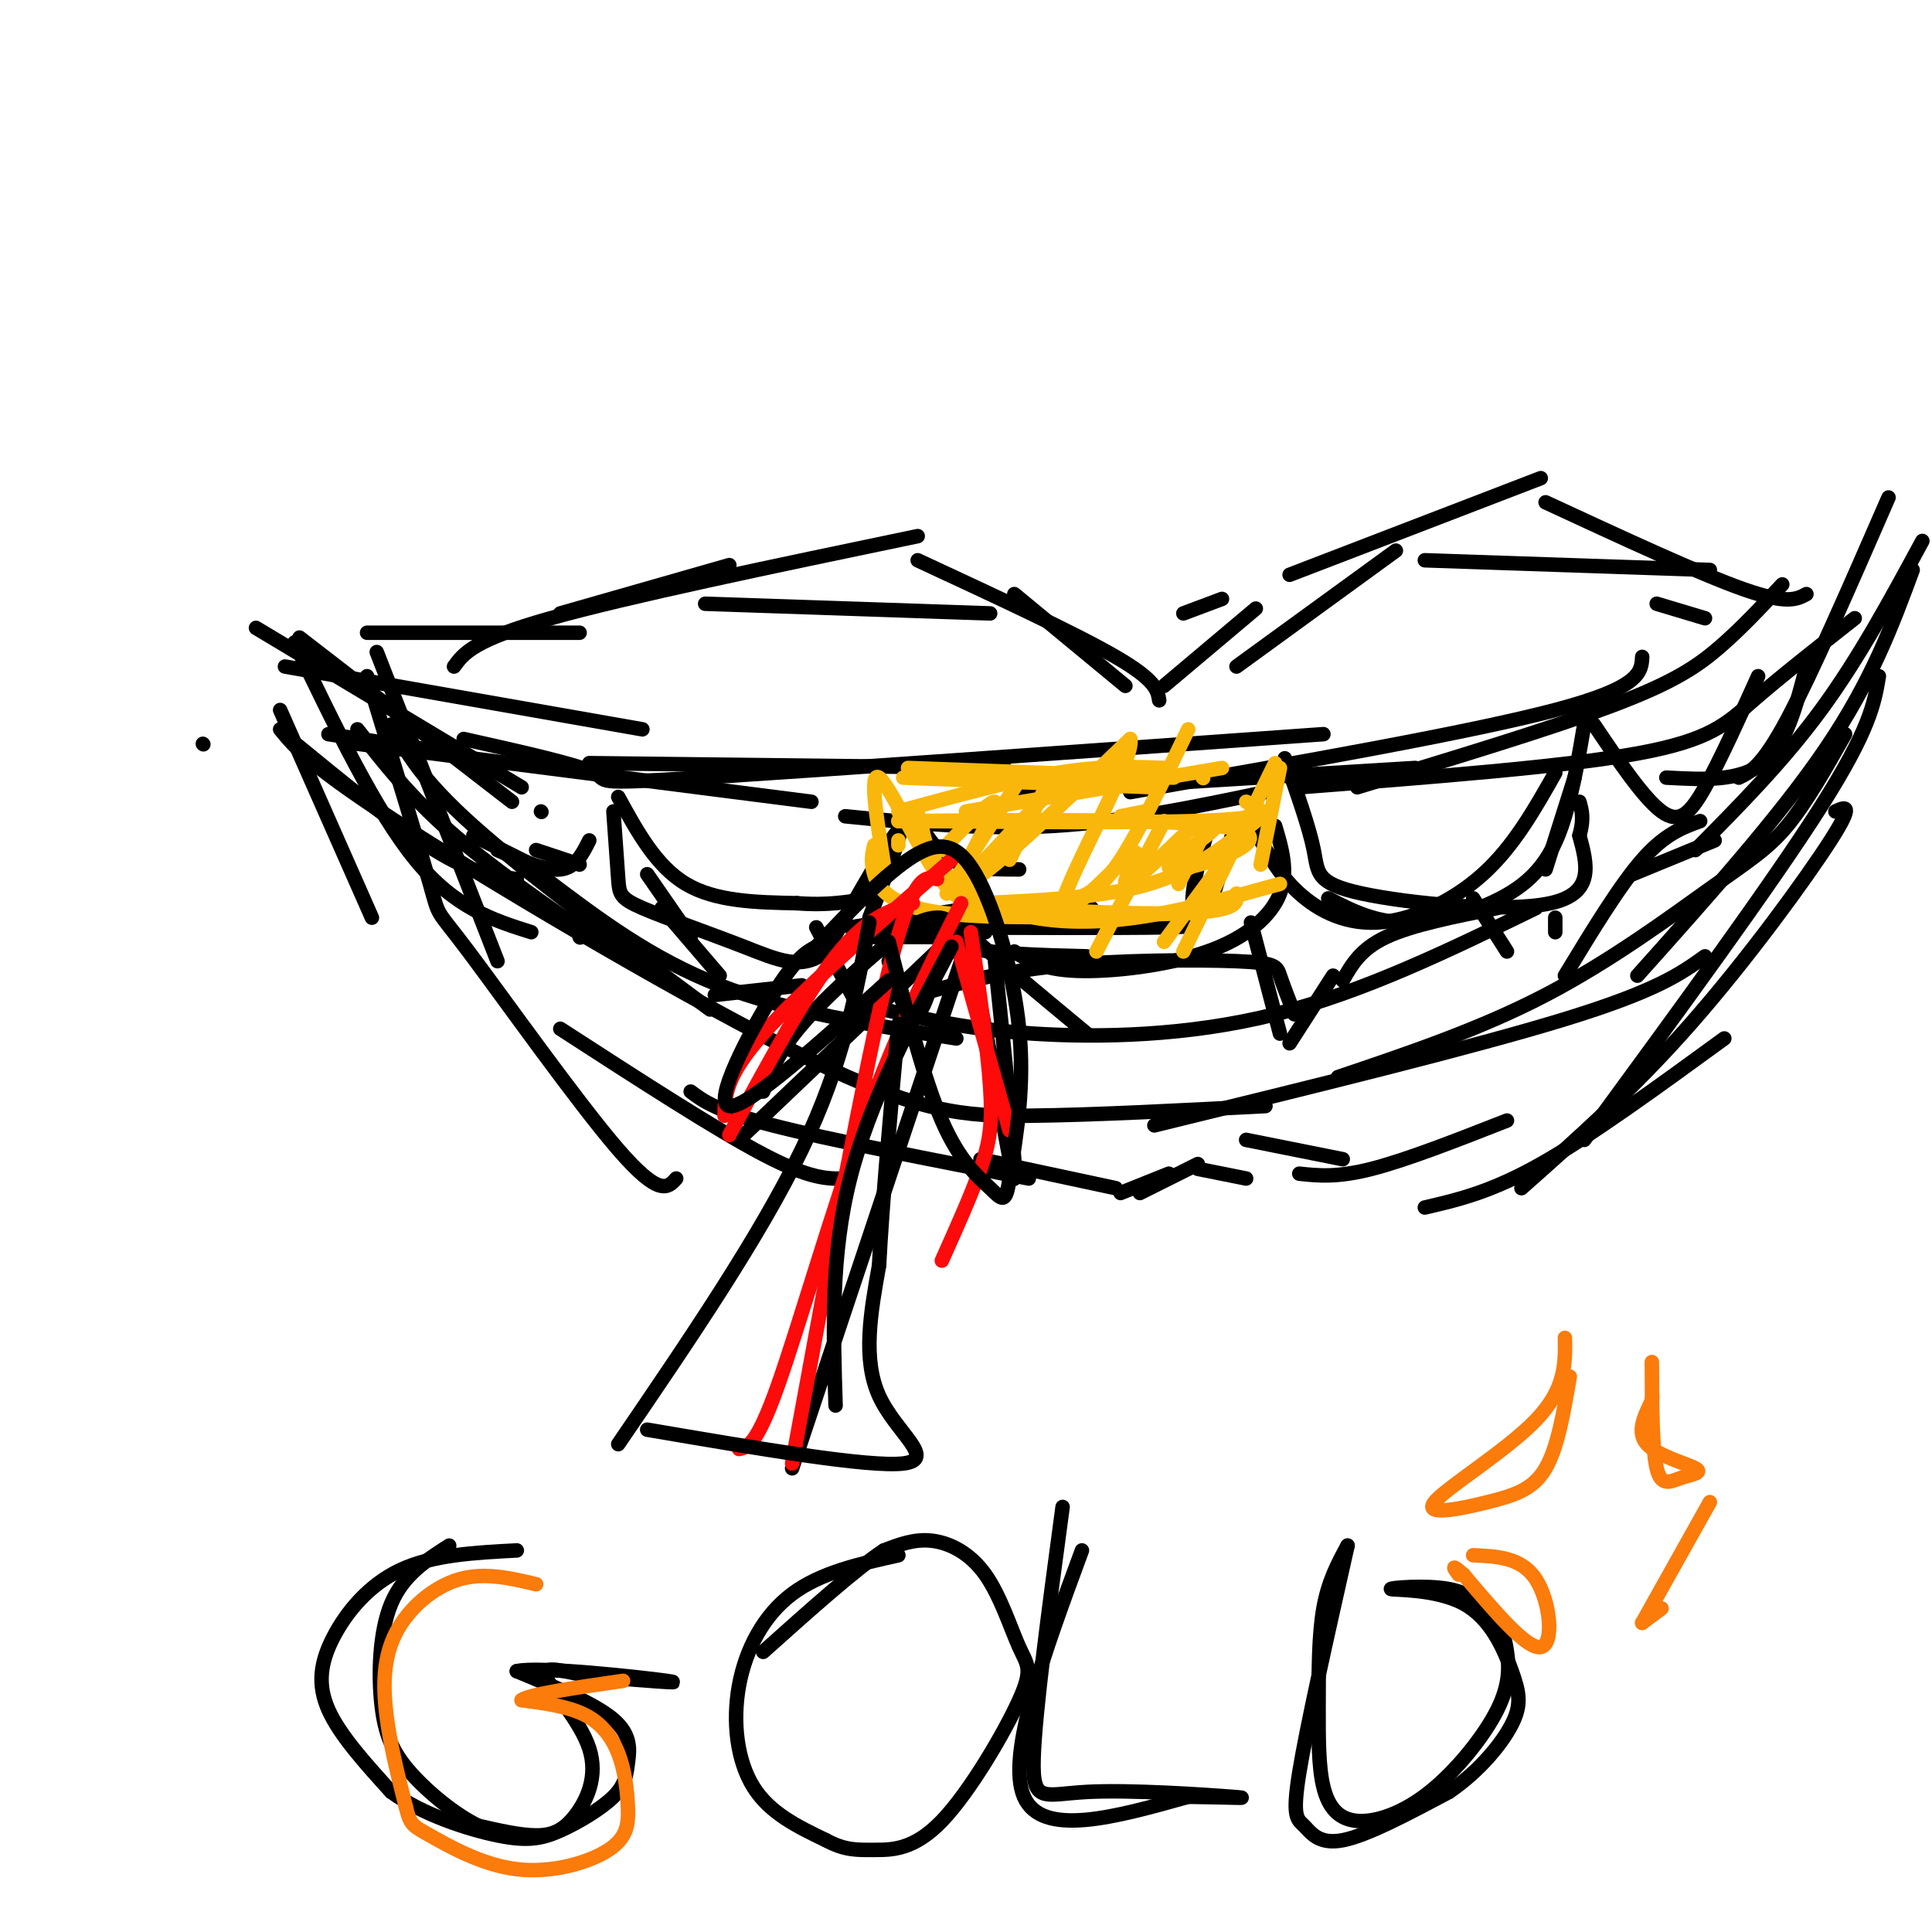 <svg viewBox='0 0 400 400' version='1.1' xmlns='http://www.w3.org/2000/svg' xmlns:xlink='http://www.w3.org/1999/xlink'><g fill='none' stroke='#000000' stroke-width='3' stroke-linecap='round' stroke-linejoin='round'><path d='M68,152c0.000,0.000 26.000,4.000 26,4'/><path d='M74,154c0.000,0.000 94.000,12.000 94,12'/><path d='M122,158c0.000,0.000 86.000,1.000 86,1'/><path d='M175,169c14.250,1.417 28.500,2.833 43,2c14.500,-0.833 29.250,-3.917 44,-7'/><path d='M211,164c0.000,0.000 82.000,-5.000 82,-5'/><path d='M234,164c35.167,-6.167 70.333,-12.333 88,-17c17.667,-4.667 17.833,-7.833 18,-11'/><path d='M269,163c27.356,-2.111 54.711,-4.222 70,-7c15.289,-2.778 18.511,-6.222 24,-11c5.489,-4.778 13.244,-10.889 21,-17'/><path d='M369,121c-4.222,4.533 -8.444,9.067 -13,13c-4.556,3.933 -9.444,7.267 -22,12c-12.556,4.733 -32.778,10.867 -53,17'/><path d='M274,152c-52.622,3.756 -105.244,7.511 -129,9c-23.756,1.489 -18.644,0.711 -22,-1c-3.356,-1.711 -15.178,-4.356 -27,-7'/><path d='M133,151c0.000,0.000 -74.000,-13.000 -74,-13'/><path d='M76,131c0.000,0.000 44.000,0.000 44,0'/><path d='M116,127c0.000,0.000 35.000,-10.000 35,-10'/><path d='M94,138c2.000,-2.750 4.000,-5.500 20,-10c16.000,-4.500 46.000,-10.750 76,-17'/><path d='M146,125c0.000,0.000 59.000,2.000 59,2'/><path d='M190,116c16.333,7.583 32.667,15.167 41,20c8.333,4.833 8.667,6.917 9,9'/><path d='M210,123c0.000,0.000 23.000,19.000 23,19'/><path d='M241,142c0.000,0.000 19.000,-16.000 19,-16'/><path d='M245,127c0.000,0.000 8.000,-3.000 8,-3'/><path d='M256,138c0.000,0.000 33.000,-24.000 33,-24'/><path d='M267,119c0.000,0.000 52.000,-20.000 52,-20'/><path d='M295,116c0.000,0.000 59.000,2.000 59,2'/><path d='M320,104c16.000,7.417 32.000,14.833 41,18c9.000,3.167 11.000,2.083 13,1'/><path d='M343,125c0.000,0.000 10.000,3.000 10,3'/><path d='M60,153c11.083,9.083 22.167,18.167 30,23c7.833,4.833 12.417,5.417 17,6'/><path d='M74,151c5.333,6.833 10.667,13.667 19,21c8.333,7.333 19.667,15.167 31,23'/><path d='M81,150c3.000,5.583 6.000,11.167 17,21c11.000,9.833 30.000,23.917 49,38'/><path d='M113,182c10.917,8.250 21.833,16.500 36,22c14.167,5.500 31.583,8.250 49,11'/><path d='M106,166c0.000,0.000 -44.000,-34.000 -44,-34'/><path d='M108,163c0.000,0.000 -55.000,-33.000 -55,-33'/><path d='M61,133c8.417,17.500 16.833,35.000 25,45c8.167,10.000 16.083,12.500 24,15'/><path d='M58,151c3.214,3.929 6.429,7.857 27,21c20.571,13.143 58.500,35.500 82,47c23.500,11.500 32.571,12.143 46,12c13.429,-0.143 31.214,-1.071 49,-2'/><path d='M183,209c8.733,2.067 17.467,4.133 31,5c13.533,0.867 31.867,0.533 50,-4c18.133,-4.533 36.067,-13.267 54,-22'/><path d='M239,233c33.000,-8.083 66.000,-16.167 85,-22c19.000,-5.833 24.000,-9.417 29,-13'/><path d='M277,223c14.732,-4.970 29.464,-9.940 43,-17c13.536,-7.060 25.875,-16.208 34,-22c8.125,-5.792 12.036,-8.226 16,-13c3.964,-4.774 7.982,-11.887 12,-19'/><path d='M339,202c14.750,-16.500 29.500,-33.000 39,-47c9.500,-14.000 13.750,-25.500 18,-37'/><path d='M351,176c9.083,-9.167 18.167,-18.333 26,-29c7.833,-10.667 14.417,-22.833 21,-35'/><path d='M360,161c2.417,-1.167 4.833,-2.333 10,-12c5.167,-9.667 13.083,-27.833 21,-46'/><path d='M112,168c0.000,0.000 0.100,0.100 0.1,0.1'/><path d='M42,154c0.000,0.000 0.100,0.100 0.1,0.1'/><path d='M58,147c0.000,0.000 19.000,43.000 19,43'/><path d='M78,135c0.000,0.000 25.000,64.000 25,64'/><path d='M76,140c5.440,17.774 10.881,35.548 13,43c2.119,7.452 0.917,4.583 8,14c7.083,9.417 22.452,31.119 31,41c8.548,9.881 10.274,7.940 12,6'/><path d='M116,213c16.083,10.417 32.167,20.833 42,26c9.833,5.167 13.417,5.083 17,5'/><path d='M143,226c2.667,2.000 5.333,4.000 17,7c11.667,3.000 32.333,7.000 53,11'/><path d='M203,240c0.000,0.000 28.000,6.000 28,6'/><path d='M232,247c0.000,0.000 10.000,-4.000 10,-4'/><path d='M236,247c0.000,0.000 12.000,-6.000 12,-6'/><path d='M248,242c0.000,0.000 10.000,2.000 10,2'/><path d='M258,236c0.000,0.000 20.000,4.000 20,4'/><path d='M269,243c3.917,0.417 7.833,0.833 15,-1c7.167,-1.833 17.583,-5.917 28,-10'/><path d='M295,250c6.833,-1.583 13.667,-3.167 24,-9c10.333,-5.833 24.167,-15.917 38,-26'/><path d='M315,246c11.578,-10.267 23.156,-20.533 35,-34c11.844,-13.467 23.956,-30.133 29,-38c5.044,-7.867 3.022,-6.933 1,-6'/><path d='M328,236c19.417,-26.500 38.833,-53.000 49,-69c10.167,-16.000 11.083,-21.500 12,-27'/><path d='M128,165c3.917,7.167 7.833,14.333 14,18c6.167,3.667 14.583,3.833 23,4'/><path d='M165,187c6.333,0.500 10.667,-0.250 15,-1'/><path d='M180,190c3.750,-9.583 7.500,-19.167 6,-18c-1.500,1.167 -8.250,13.083 -15,25'/><path d='M171,197c-4.974,4.075 -9.911,1.762 -17,-1c-7.089,-2.762 -16.332,-5.974 -21,-8c-4.668,-2.026 -4.762,-2.864 -5,-6c-0.238,-3.136 -0.619,-8.568 -1,-14'/><path d='M122,174c-1.417,2.833 -2.833,5.667 -6,6c-3.167,0.333 -8.083,-1.833 -13,-4'/><path d='M112,180c0.000,0.000 -14.000,-7.000 -14,-7'/><path d='M176,192c0.000,0.000 25.000,-4.000 25,-4'/><path d='M181,194c0.000,0.000 18.000,0.000 18,0'/><path d='M189,168c2.167,4.000 4.333,8.000 8,10c3.667,2.000 8.833,2.000 14,2'/><path d='M195,189c0.000,0.000 9.000,4.000 9,4'/><path d='M187,189c2.833,2.750 5.667,5.500 12,7c6.333,1.500 16.167,1.750 26,2'/><path d='M210,197c2.893,1.869 5.786,3.738 13,4c7.214,0.262 18.750,-1.083 27,-4c8.250,-2.917 13.214,-7.405 15,-12c1.786,-4.595 0.393,-9.298 -1,-14'/><path d='M256,170c0.000,0.000 -5.000,16.000 -5,16'/><path d='M250,172c-1.778,6.311 -3.556,12.622 -3,16c0.556,3.378 3.444,3.822 -6,4c-9.444,0.178 -31.222,0.089 -53,0'/><path d='M188,192c-8.833,0.000 -4.417,0.000 0,0'/><path d='M259,170c2.446,4.952 4.893,9.905 9,14c4.107,4.095 9.875,7.333 17,7c7.125,-0.333 15.607,-4.238 22,-10c6.393,-5.762 10.696,-13.381 15,-21'/><path d='M326,161c0.000,0.000 -6.000,19.000 -6,19'/><path d='M328,150c-1.113,6.571 -2.226,13.143 -4,19c-1.774,5.857 -4.208,11.000 -10,15c-5.792,4.000 -14.940,6.857 -22,7c-7.060,0.143 -12.030,-2.429 -17,-5'/><path d='M266,157c2.530,7.155 5.060,14.310 6,19c0.940,4.690 0.292,6.917 10,9c9.708,2.083 29.774,4.024 39,2c9.226,-2.024 7.613,-8.012 6,-14'/><path d='M327,173c1.000,-3.500 0.500,-5.250 0,-7'/><path d='M330,150c5.156,7.644 10.311,15.289 14,18c3.689,2.711 5.911,0.489 9,-5c3.089,-5.489 7.044,-14.244 11,-23'/><path d='M374,138c-2.083,8.083 -4.167,16.167 -9,20c-4.833,3.833 -12.417,3.417 -20,3'/><path d='M120,194c0.000,0.000 0.100,0.100 0.1,0.1'/><path d='M111,176c0.000,0.000 9.000,3.000 9,3'/><path d='M134,181c0.000,0.000 9.000,13.000 9,13'/><path d='M137,188c0.000,0.000 12.000,14.000 12,14'/><path d='M148,206c0.000,0.000 18.000,-2.000 18,-2'/><path d='M169,192c0.000,0.000 9.000,17.000 9,17'/><path d='M184,199c1.935,6.411 3.869,12.821 6,11c2.131,-1.821 4.458,-11.875 5,-17c0.542,-5.125 -0.702,-5.321 4,-1c4.702,4.321 15.351,13.161 26,22'/><path d='M216,189c0.000,0.000 10.000,-1.000 10,-1'/><path d='M190,206c8.321,-2.381 16.643,-4.762 29,-6c12.357,-1.238 28.750,-1.333 37,-1c8.250,0.333 8.357,1.095 9,3c0.643,1.905 1.821,4.952 3,8'/><path d='M259,191c0.000,0.000 6.000,23.000 6,23'/><path d='M267,216c0.000,0.000 9.000,-14.000 9,-14'/><path d='M278,203c1.833,-3.250 3.667,-6.500 9,-9c5.333,-2.500 14.167,-4.250 23,-6'/><path d='M305,186c0.000,0.000 7.000,11.000 7,11'/><path d='M322,190c0.000,0.000 0.000,3.000 0,3'/><path d='M324,202c5.667,-9.333 11.333,-18.667 16,-24c4.667,-5.333 8.333,-6.667 12,-8'/><path d='M338,181c0.000,0.000 17.000,-7.000 17,-7'/></g>
<g fill='none' stroke='#F9B70B' stroke-width='3' stroke-linecap='round' stroke-linejoin='round'><path d='M195,176c6.067,-6.244 12.133,-12.489 11,-9c-1.133,3.489 -9.467,16.711 -6,16c3.467,-0.711 18.733,-15.356 34,-30'/><path d='M234,153c1.183,3.796 -12.858,28.285 -14,34c-1.142,5.715 10.616,-7.346 14,-10c3.384,-2.654 -1.604,5.099 -1,6c0.604,0.901 6.802,-5.049 13,-11'/><path d='M246,172c4.078,-2.308 7.774,-2.577 5,0c-2.774,2.577 -12.016,8.002 -8,8c4.016,-0.002 21.290,-5.429 14,-8c-7.290,-2.571 -39.145,-2.285 -71,-2'/><path d='M186,170c2.022,-0.133 42.578,0.533 61,0c18.422,-0.533 14.711,-2.267 11,-4'/><path d='M264,158c0.000,0.000 -19.000,39.000 -19,39'/><path d='M260,170c-6.250,5.083 -12.500,10.167 -22,13c-9.500,2.833 -22.250,3.417 -35,4'/><path d='M247,189c-20.400,0.756 -40.800,1.511 -52,0c-11.200,-1.511 -13.200,-5.289 -14,-8c-0.800,-2.711 -0.400,-4.356 0,-6'/><path d='M186,174c0.000,0.000 0.000,1.000 0,1'/><path d='M212,160c0.000,0.000 -16.000,25.000 -16,25'/><path d='M217,162c0.000,0.000 -8.000,16.000 -8,16'/><path d='M241,170c0.000,0.000 -14.000,27.000 -14,27'/><path d='M255,176c0.000,0.000 -14.000,19.000 -14,19'/><path d='M186,168c11.917,-3.250 23.833,-6.500 33,-8c9.167,-1.500 15.583,-1.250 22,-1'/><path d='M200,168c0.000,0.000 53.000,-9.000 53,-9'/><path d='M249,161c0.000,0.000 0.100,0.100 0.1,0.1'/><path d='M265,159c0.000,0.000 -4.000,20.000 -4,20'/><path d='M265,183c-10.274,2.851 -20.548,5.702 -30,7c-9.452,1.298 -18.083,1.042 -25,-1c-6.917,-2.042 -12.119,-5.869 -15,-9c-2.881,-3.131 -3.440,-5.565 -4,-8'/><path d='M191,172c-0.833,-2.000 -0.917,-3.000 -1,-4'/><path d='M183,179c-1.533,-9.689 -3.067,-19.378 -1,-18c2.067,1.378 7.733,13.822 12,20c4.267,6.178 7.133,6.089 10,6'/><path d='M204,187c10.444,1.556 31.556,2.444 42,2c10.444,-0.444 10.222,-2.222 10,-4'/><path d='M237,168c0.000,0.000 -5.000,1.000 -5,1'/><path d='M243,161c0.000,0.000 -55.000,-2.000 -55,-2'/><path d='M239,163c0.000,0.000 -52.000,-2.000 -52,-2'/><path d='M220,161c0.000,0.000 -17.000,18.000 -17,18'/><path d='M246,151c-5.083,10.583 -10.167,21.167 -14,27c-3.833,5.833 -6.417,6.917 -9,8'/><path d='M249,173c0.000,0.000 -5.000,10.000 -5,10'/></g>
<g fill='none' stroke='#000000' stroke-width='3' stroke-linecap='round' stroke-linejoin='round'><path d='M164,304c0.000,0.000 36.000,-108.000 36,-108'/><path d='M206,199c2.393,23.113 4.786,46.226 4,45c-0.786,-1.226 -4.750,-26.792 -8,-40c-3.250,-13.208 -5.786,-14.060 -8,-14c-2.214,0.060 -4.107,1.030 -6,2'/><path d='M188,192c-5.200,3.867 -15.200,12.533 -21,19c-5.800,6.467 -7.400,10.733 -9,15'/><path d='M154,235c0.000,0.000 42.000,-40.000 42,-40'/></g>
<g fill='none' stroke='#FD0A0A' stroke-width='3' stroke-linecap='round' stroke-linejoin='round'><path d='M164,303c7.500,-40.917 15.000,-81.833 20,-102c5.000,-20.167 7.500,-19.583 10,-19'/><path d='M199,187c-6.622,13.178 -13.244,26.356 -20,45c-6.756,18.644 -13.644,42.756 -18,55c-4.356,12.244 -6.178,12.622 -8,13'/><path d='M201,193c1.733,12.044 3.467,24.089 4,32c0.533,7.911 -0.133,11.689 -2,17c-1.867,5.311 -4.933,12.156 -8,19'/><path d='M209,234c0.000,0.000 -11.000,-39.000 -11,-39'/><path d='M197,178c-15.583,13.583 -31.167,27.167 -39,36c-7.833,8.833 -7.917,12.917 -8,17'/><path d='M151,235c7.833,-14.500 15.667,-29.000 22,-37c6.333,-8.000 11.167,-9.500 16,-11'/></g>
<g fill='none' stroke='#000000' stroke-width='3' stroke-linecap='round' stroke-linejoin='round'><path d='M134,296c22.933,3.911 45.867,7.822 53,7c7.133,-0.822 -1.533,-6.378 -5,-14c-3.467,-7.622 -1.733,-17.311 0,-27'/><path d='M182,262c0.667,-12.833 2.333,-31.417 4,-50'/><path d='M197,196c-8.500,16.083 -17.000,32.167 -21,48c-4.000,15.833 -3.500,31.417 -3,47'/><path d='M128,299c14.667,-21.500 29.333,-43.000 38,-61c8.667,-18.000 11.333,-32.500 14,-47'/><path d='M184,203c-14.733,13.311 -29.467,26.622 -33,26c-3.533,-0.622 4.133,-15.178 9,-23c4.867,-7.822 6.933,-8.911 9,-10'/><path d='M169,196c4.997,-5.394 12.989,-13.879 19,-18c6.011,-4.121 10.041,-3.879 14,3c3.959,6.879 7.845,20.394 9,32c1.155,11.606 -0.423,21.303 -2,31'/><path d='M209,244c-0.750,5.643 -1.625,4.250 -4,2c-2.375,-2.250 -6.250,-5.357 -10,-14c-3.750,-8.643 -7.375,-22.821 -11,-37'/><path d='M107,321c-8.667,0.452 -17.333,0.905 -24,4c-6.667,3.095 -11.333,8.833 -14,14c-2.667,5.167 -3.333,9.762 -1,15c2.333,5.238 7.667,11.119 13,17'/><path d='M81,371c6.372,4.638 15.802,7.732 22,9c6.198,1.268 9.164,0.710 13,-1c3.836,-1.710 8.544,-4.572 11,-7c2.456,-2.428 2.661,-4.423 3,-7c0.339,-2.577 0.811,-5.736 -3,-9c-3.811,-3.264 -11.906,-6.632 -20,-10'/><path d='M107,346c4.489,-1.067 25.711,1.267 31,2c5.289,0.733 -5.356,-0.133 -16,-1'/><path d='M122,347c-5.085,-0.856 -9.796,-2.497 -9,0c0.796,2.497 7.100,9.133 9,15c1.900,5.867 -0.604,10.964 -3,14c-2.396,3.036 -4.685,4.010 -8,4c-3.315,-0.010 -7.658,-1.005 -12,-2'/><path d='M99,378c-4.670,-2.249 -10.344,-6.871 -14,-11c-3.656,-4.129 -5.292,-7.766 -6,-14c-0.708,-6.234 -0.488,-15.067 2,-21c2.488,-5.933 7.244,-8.967 12,-12'/><path d='M186,322c-8.054,1.792 -16.107,3.583 -22,8c-5.893,4.417 -9.625,11.458 -11,19c-1.375,7.542 -0.393,15.583 3,21c3.393,5.417 9.196,8.208 15,11'/><path d='M171,381c3.991,2.145 6.467,2.008 10,2c3.533,-0.008 8.122,0.115 14,-6c5.878,-6.115 13.045,-18.467 16,-25c2.955,-6.533 1.699,-7.246 0,-11c-1.699,-3.754 -3.842,-10.549 -7,-15c-3.158,-4.451 -7.331,-6.557 -11,-7c-3.669,-0.443 -6.835,0.779 -10,2'/><path d='M183,321c-5.833,3.833 -15.417,12.417 -25,21'/><path d='M224,321c-7.833,21.250 -15.667,42.500 -12,51c3.667,8.500 18.833,4.250 34,0'/><path d='M246,372c8.922,0.115 14.226,0.402 9,0c-5.226,-0.402 -20.984,-1.493 -30,-1c-9.016,0.493 -11.290,2.569 -11,-7c0.290,-9.569 3.145,-30.785 6,-52'/><path d='M279,320c-4.232,18.768 -8.464,37.536 -10,47c-1.536,9.464 -0.375,9.625 1,11c1.375,1.375 2.964,3.964 8,3c5.036,-0.964 13.518,-5.482 22,-10'/><path d='M300,371c6.262,-4.266 10.918,-9.932 13,-14c2.082,-4.068 1.591,-6.538 0,-11c-1.591,-4.462 -4.282,-10.918 -10,-14c-5.718,-3.082 -14.462,-2.791 -15,-3c-0.538,-0.209 7.132,-0.917 12,0c4.868,0.917 6.934,3.458 9,6'/><path d='M309,335c2.023,2.031 2.581,4.110 3,7c0.419,2.890 0.701,6.592 -2,12c-2.701,5.408 -8.384,12.524 -14,17c-5.616,4.476 -11.165,6.313 -15,6c-3.835,-0.313 -5.956,-2.775 -7,-7c-1.044,-4.225 -1.012,-10.215 -1,-17c0.012,-6.785 0.003,-14.367 1,-20c0.997,-5.633 2.998,-9.316 5,-13'/></g>
<g fill='none' stroke='#FB7B0B' stroke-width='3' stroke-linecap='round' stroke-linejoin='round'><path d='M325,285c-1.246,7.346 -2.491,14.692 -5,19c-2.509,4.308 -6.281,5.577 -12,7c-5.719,1.423 -13.386,2.998 -11,0c2.386,-2.998 14.825,-10.571 21,-17c6.175,-6.429 6.088,-11.715 6,-17'/><path d='M342,282c0.029,9.037 0.057,18.073 1,22c0.943,3.927 2.799,2.743 5,2c2.201,-0.743 4.746,-1.046 3,-2c-1.746,-0.954 -7.785,-2.558 -10,-5c-2.215,-2.442 -0.608,-5.721 1,-9'/><path d='M342,290c0.167,-1.500 0.083,-0.750 0,0'/><path d='M305,322c5.022,0.222 10.044,0.444 13,5c2.956,4.556 3.844,13.444 1,14c-2.844,0.556 -9.422,-7.222 -16,-15'/><path d='M303,326c-2.833,-2.500 -1.917,-1.250 -1,0'/><path d='M354,311c0.000,0.000 -14.000,25.000 -14,25'/><path d='M340,336c0.000,0.000 4.000,-3.000 4,-3'/><path d='M111,328c-5.375,-1.274 -10.750,-2.548 -16,-1c-5.250,1.548 -10.375,5.917 -13,11c-2.625,5.083 -2.750,10.881 -2,17c0.750,6.119 2.375,12.560 4,19'/><path d='M84,374c0.949,3.837 1.323,3.930 5,6c3.677,2.070 10.657,6.118 18,7c7.343,0.882 15.048,-1.402 19,-4c3.952,-2.598 4.152,-5.511 4,-9c-0.152,-3.489 -0.656,-7.555 -2,-11c-1.344,-3.445 -3.527,-6.270 -7,-8c-3.473,-1.730 -8.237,-2.365 -13,-3'/><path d='M108,352c1.333,-1.167 11.167,-2.583 21,-4'/></g>
</svg>